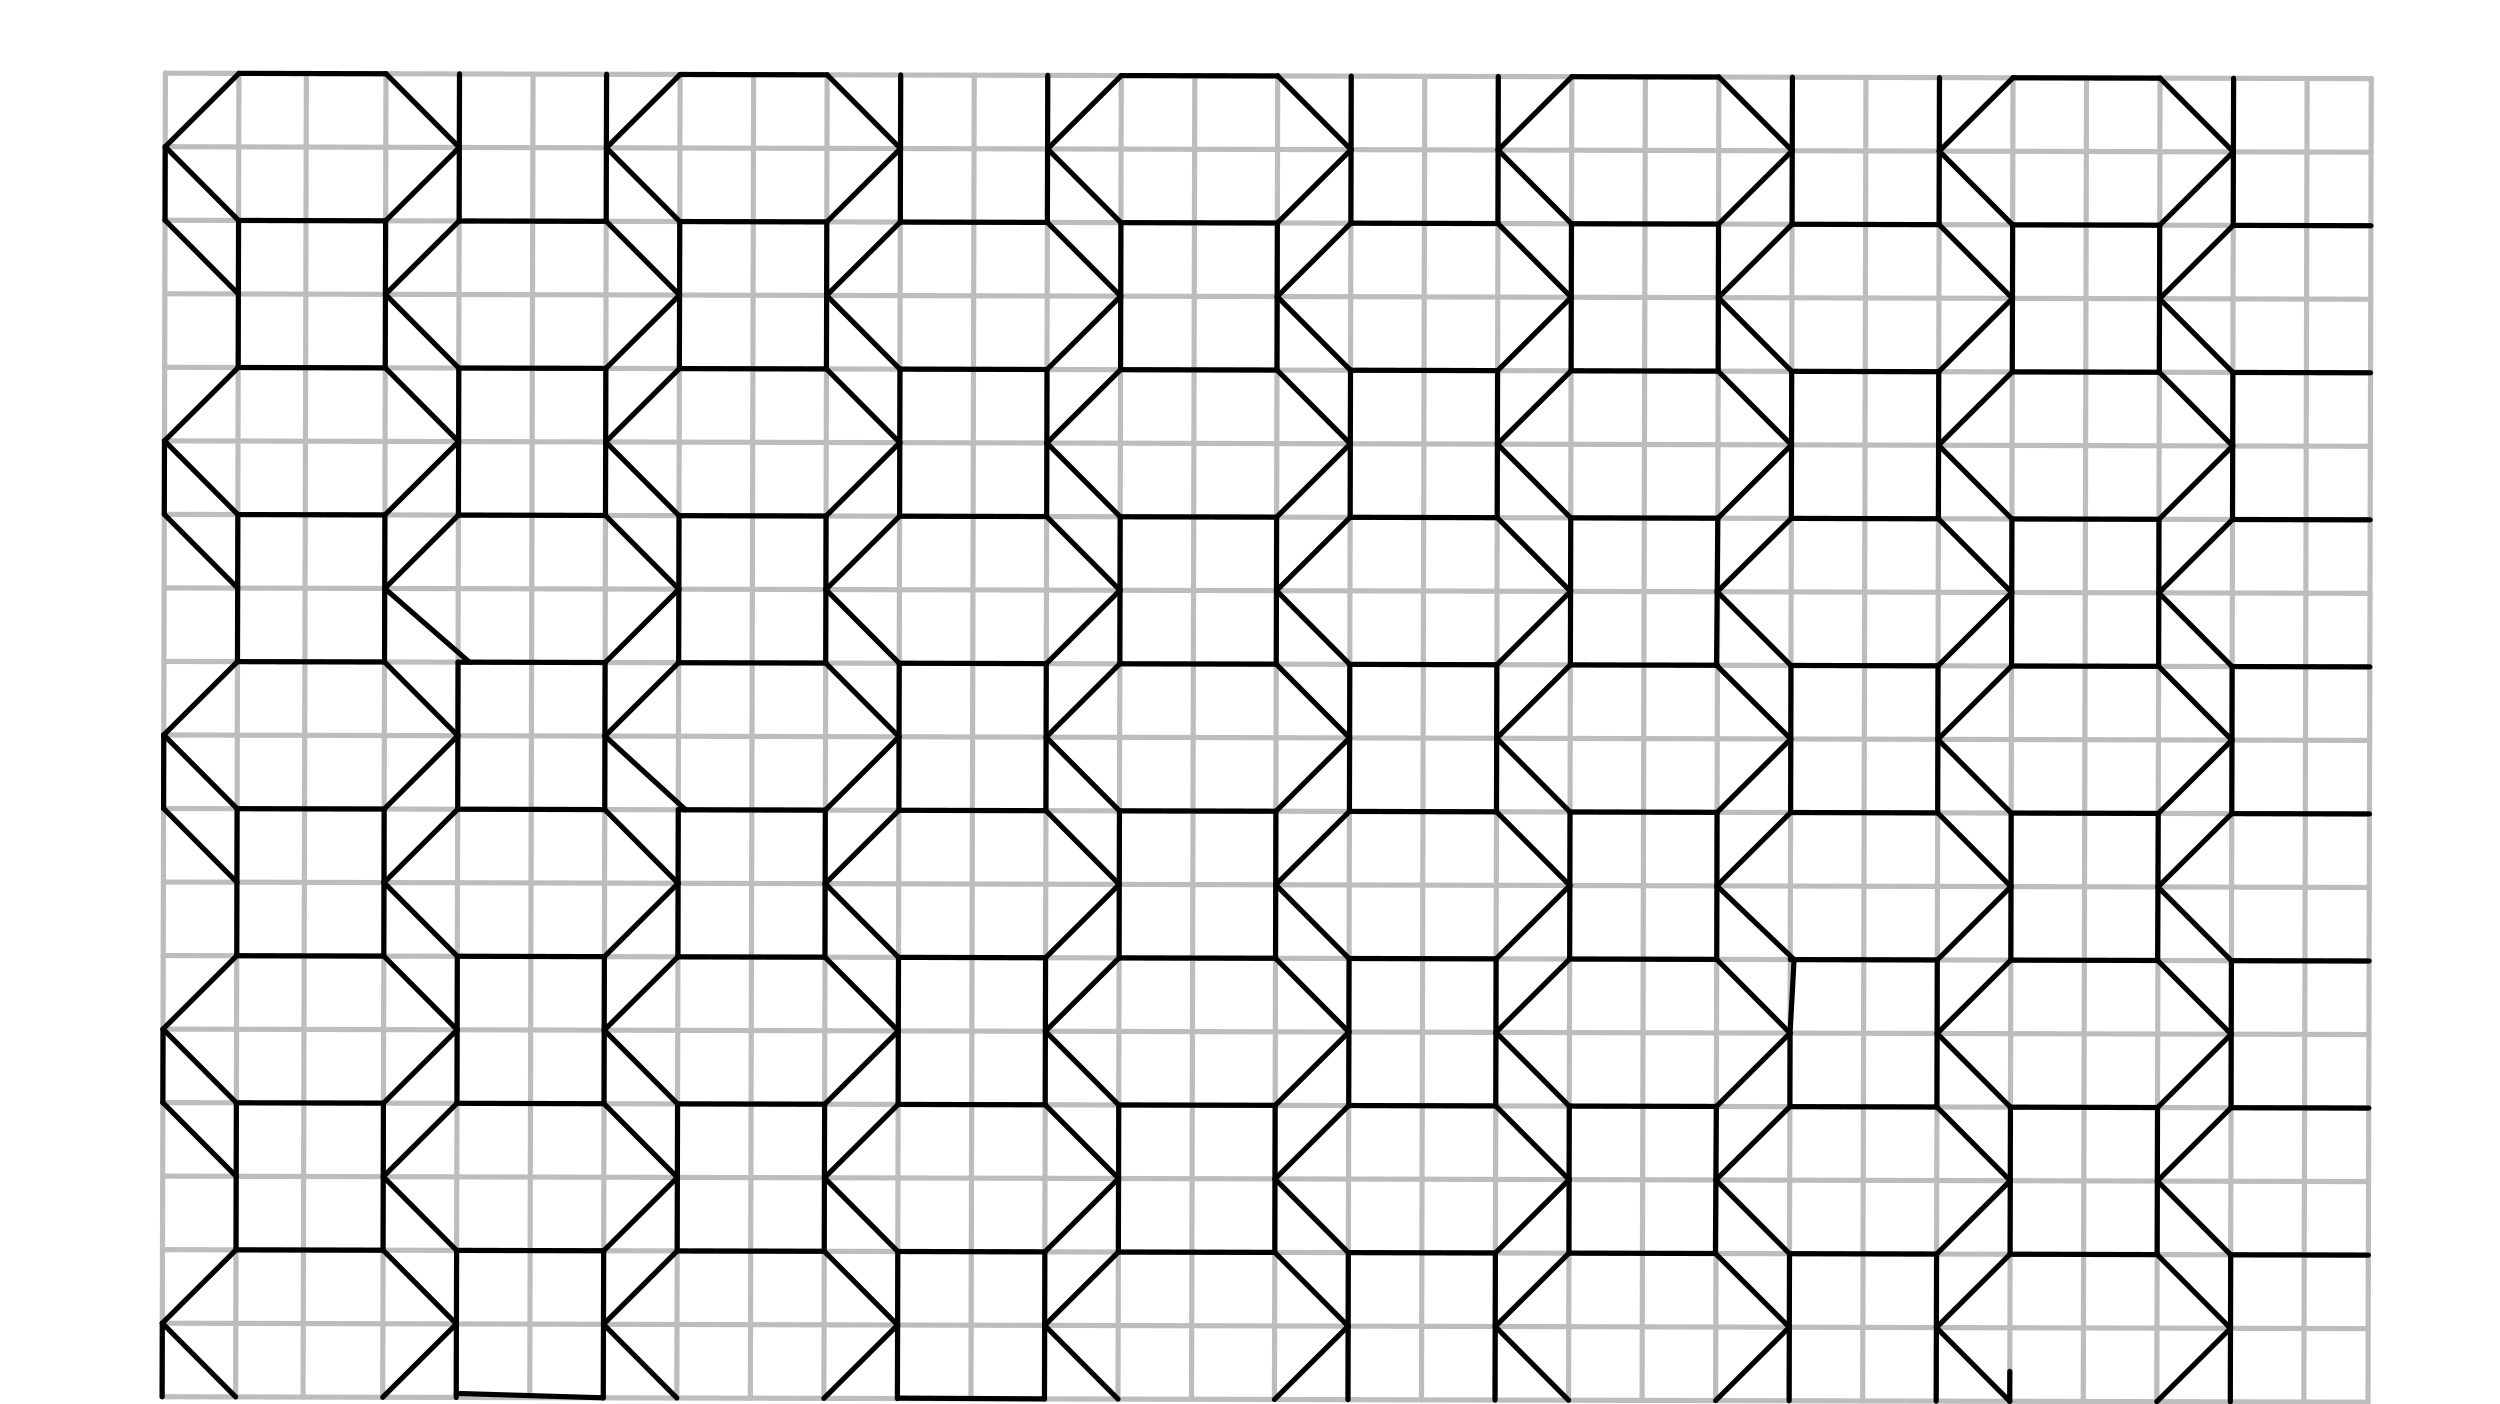 <svg xmlns="http://www.w3.org/2000/svg" class="svg--816" height="100%" preserveAspectRatio="xMidYMid meet" viewBox="0 0 963.78 541.417" width="100%"><defs><marker id="marker-arrow" markerHeight="16" markerUnits="userSpaceOnUse" markerWidth="24" orient="auto-start-reverse" refX="24" refY="4" viewBox="0 0 24 8"><path d="M 0 0 L 24 4 L 0 8 z" stroke="inherit"></path></marker></defs><g class="aux-layer--949"><g class="element--733"><line stroke="#BDBDBD" stroke-dasharray="none" stroke-linecap="round" stroke-width="2" x1="62.5" x2="912.891" y1="538.453" y2="540.558"></line></g><g class="element--733"><line stroke="#BDBDBD" stroke-dasharray="none" stroke-linecap="round" stroke-width="2" x1="62.5" x2="63.763" y1="538.453" y2="28.218"></line></g><g class="element--733"><line stroke="#BDBDBD" stroke-dasharray="none" stroke-linecap="round" stroke-width="2" x1="63.763" x2="914.154" y1="28.218" y2="30.323"></line></g><g class="element--733"><line stroke="#BDBDBD" stroke-dasharray="none" stroke-linecap="round" stroke-width="2" x1="914.154" x2="912.891" y1="30.323" y2="540.558"></line></g><g class="element--733"><path d="M -1979.58 -1694.393 A 2862.992 2862.992 0 0 1 2926.053 311.682" fill="none" stroke="#BDBDBD" stroke-dasharray="none" stroke-linecap="round" stroke-width="2"></path></g><g class="element--733"><path d="M 2543.734 1552.973 A 2862.992 2862.992 0 0 0 2983.448 28.359" fill="none" stroke="#BDBDBD" stroke-dasharray="none" stroke-linecap="round" stroke-width="2"></path></g><g class="element--733"><line stroke="#BDBDBD" stroke-dasharray="none" stroke-linecap="round" stroke-width="2" x1="92.109" x2="90.846" y1="28.289" y2="538.523"></line></g><g class="element--733"><line stroke="#BDBDBD" stroke-dasharray="none" stroke-linecap="round" stroke-width="2" x1="148.802" x2="147.539" y1="28.429" y2="538.664"></line></g><g class="element--733"><line stroke="#BDBDBD" stroke-dasharray="none" stroke-linecap="round" stroke-width="2" x1="177.148" x2="175.885" y1="28.499" y2="538.734"></line></g><g class="element--733"><line stroke="#BDBDBD" stroke-dasharray="none" stroke-linecap="round" stroke-width="2" x1="205.495" x2="204.232" y1="28.569" y2="538.804"></line></g><g class="element--733"><line stroke="#BDBDBD" stroke-dasharray="none" stroke-linecap="round" stroke-width="2" x1="233.841" x2="232.578" y1="28.639" y2="538.874"></line></g><g class="element--733"><line stroke="#BDBDBD" stroke-dasharray="none" stroke-linecap="round" stroke-width="2" x1="262.188" x2="260.925" y1="28.71" y2="538.944"></line></g><g class="element--733"><line stroke="#BDBDBD" stroke-dasharray="none" stroke-linecap="round" stroke-width="2" x1="290.534" x2="289.271" y1="28.78" y2="539.014"></line></g><g class="element--733"><line stroke="#BDBDBD" stroke-dasharray="none" stroke-linecap="round" stroke-width="2" x1="318.88" x2="317.617" y1="28.85" y2="539.085"></line></g><g class="element--733"><line stroke="#BDBDBD" stroke-dasharray="none" stroke-linecap="round" stroke-width="2" x1="347.227" x2="345.964" y1="28.92" y2="539.155"></line></g><g class="element--733"><line stroke="#BDBDBD" stroke-dasharray="none" stroke-linecap="round" stroke-width="2" x1="375.573" x2="374.31" y1="28.99" y2="539.225"></line></g><g class="element--733"><line stroke="#BDBDBD" stroke-dasharray="none" stroke-linecap="round" stroke-width="2" x1="403.919" x2="402.656" y1="29.06" y2="539.295"></line></g><g class="element--733"><line stroke="#BDBDBD" stroke-dasharray="none" stroke-linecap="round" stroke-width="2" x1="432.266" x2="431.003" y1="29.131" y2="539.365"></line></g><g class="element--733"><line stroke="#BDBDBD" stroke-dasharray="none" stroke-linecap="round" stroke-width="2" x1="460.612" x2="459.349" y1="29.201" y2="539.435"></line></g><g class="element--733"><line stroke="#BDBDBD" stroke-dasharray="none" stroke-linecap="round" stroke-width="2" x1="492.575" x2="491.312" y1="29.28" y2="539.515"></line></g><g class="element--733"><line stroke="#BDBDBD" stroke-dasharray="none" stroke-linecap="round" stroke-width="2" x1="520.922" x2="519.659" y1="29.35" y2="539.585"></line></g><g class="element--733"><line stroke="#BDBDBD" stroke-dasharray="none" stroke-linecap="round" stroke-width="2" x1="549.268" x2="548.005" y1="29.42" y2="539.655"></line></g><g class="element--733"><line stroke="#BDBDBD" stroke-dasharray="none" stroke-linecap="round" stroke-width="2" x1="577.614" x2="576.352" y1="29.49" y2="539.725"></line></g><g class="element--733"><line stroke="#BDBDBD" stroke-dasharray="none" stroke-linecap="round" stroke-width="2" x1="605.961" x2="604.698" y1="29.561" y2="539.795"></line></g><g class="element--733"><line stroke="#BDBDBD" stroke-dasharray="none" stroke-linecap="round" stroke-width="2" x1="634.307" x2="633.044" y1="29.631" y2="539.865"></line></g><g class="element--733"><line stroke="#BDBDBD" stroke-dasharray="none" stroke-linecap="round" stroke-width="2" x1="662.654" x2="661.391" y1="29.701" y2="539.936"></line></g><g class="element--733"><line stroke="#BDBDBD" stroke-dasharray="none" stroke-linecap="round" stroke-width="2" x1="691" x2="689.737" y1="29.771" y2="540.006"></line></g><g class="element--733"><line stroke="#BDBDBD" stroke-dasharray="none" stroke-linecap="round" stroke-width="2" x1="719.346" x2="718.083" y1="29.841" y2="540.076"></line></g><g class="element--733"><line stroke="#BDBDBD" stroke-dasharray="none" stroke-linecap="round" stroke-width="2" x1="747.693" x2="746.43" y1="29.911" y2="540.146"></line></g><g class="element--733"><line stroke="#BDBDBD" stroke-dasharray="none" stroke-linecap="round" stroke-width="2" x1="776.039" x2="774.776" y1="29.982" y2="540.216"></line></g><g class="element--733"><line stroke="#BDBDBD" stroke-dasharray="none" stroke-linecap="round" stroke-width="2" x1="804.385" x2="803.122" y1="30.052" y2="540.286"></line></g><g class="element--733"><line stroke="#BDBDBD" stroke-dasharray="none" stroke-linecap="round" stroke-width="2" x1="832.732" x2="831.469" y1="30.122" y2="540.357"></line></g><g class="element--733"><line stroke="#BDBDBD" stroke-dasharray="none" stroke-linecap="round" stroke-width="2" x1="861.078" x2="859.815" y1="30.192" y2="540.427"></line></g><g class="element--733"><line stroke="#BDBDBD" stroke-dasharray="none" stroke-linecap="round" stroke-width="2" x1="889.425" x2="888.162" y1="30.262" y2="540.497"></line></g><g class="element--733"><line stroke="#BDBDBD" stroke-dasharray="none" stroke-linecap="round" stroke-width="2" x1="63.693" x2="914.084" y1="56.565" y2="58.67"></line></g><g class="element--733"><line stroke="#BDBDBD" stroke-dasharray="none" stroke-linecap="round" stroke-width="2" x1="63.623" x2="914.014" y1="84.911" y2="87.016"></line></g><g class="element--733"><line stroke="#BDBDBD" stroke-dasharray="none" stroke-linecap="round" stroke-width="2" x1="63.552" x2="913.944" y1="113.258" y2="115.363"></line></g><g class="element--733"><line stroke="#BDBDBD" stroke-dasharray="none" stroke-linecap="round" stroke-width="2" x1="63.482" x2="913.873" y1="141.604" y2="143.709"></line></g><g class="element--733"><line stroke="#BDBDBD" stroke-dasharray="none" stroke-linecap="round" stroke-width="2" x1="63.412" x2="913.803" y1="169.95" y2="172.055"></line></g><g class="element--733"><line stroke="#BDBDBD" stroke-dasharray="none" stroke-linecap="round" stroke-width="2" x1="63.342" x2="913.733" y1="198.297" y2="200.402"></line></g><g class="element--733"><line stroke="#BDBDBD" stroke-dasharray="none" stroke-linecap="round" stroke-width="2" x1="63.272" x2="913.663" y1="226.643" y2="228.748"></line></g><g class="element--733"><line stroke="#BDBDBD" stroke-dasharray="none" stroke-linecap="round" stroke-width="2" x1="63.202" x2="913.593" y1="254.989" y2="257.094"></line></g><g class="element--733"><line stroke="#BDBDBD" stroke-dasharray="none" stroke-linecap="round" stroke-width="2" x1="63.131" x2="913.523" y1="283.336" y2="285.441"></line></g><g class="element--733"><line stroke="#BDBDBD" stroke-dasharray="none" stroke-linecap="round" stroke-width="2" x1="63.061" x2="913.452" y1="311.682" y2="313.787"></line></g><g class="element--733"><line stroke="#BDBDBD" stroke-dasharray="none" stroke-linecap="round" stroke-width="2" x1="62.991" x2="913.382" y1="340.029" y2="342.133"></line></g><g class="element--733"><line stroke="#BDBDBD" stroke-dasharray="none" stroke-linecap="round" stroke-width="2" x1="62.921" x2="913.312" y1="368.375" y2="370.48"></line></g><g class="element--733"><line stroke="#BDBDBD" stroke-dasharray="none" stroke-linecap="round" stroke-width="2" x1="62.851" x2="913.242" y1="396.721" y2="398.826"></line></g><g class="element--733"><line stroke="#BDBDBD" stroke-dasharray="none" stroke-linecap="round" stroke-width="2" x1="62.781" x2="913.172" y1="425.068" y2="427.173"></line></g><g class="element--733"><line stroke="#BDBDBD" stroke-dasharray="none" stroke-linecap="round" stroke-width="2" x1="62.71" x2="913.102" y1="453.414" y2="455.519"></line></g><g class="element--733"><line stroke="#BDBDBD" stroke-dasharray="none" stroke-linecap="round" stroke-width="2" x1="62.64" x2="913.031" y1="481.76" y2="483.865"></line></g><g class="element--733"><line stroke="#BDBDBD" stroke-dasharray="none" stroke-linecap="round" stroke-width="2" x1="62.57" x2="912.961" y1="510.107" y2="512.212"></line></g><g class="element--733"><line stroke="#BDBDBD" stroke-dasharray="none" stroke-linecap="round" stroke-width="1" x1="118.105" x2="116.842" y1="28.353" y2="538.588"></line></g><g class="element--733"><line stroke="#BDBDBD" stroke-dasharray="none" stroke-linecap="round" stroke-width="2" x1="118.105" x2="116.842" y1="28.353" y2="538.588"></line></g></g><g class="main-layer--75a"><g class="element--733"><line stroke="#000000" stroke-dasharray="none" stroke-linecap="round" stroke-width="2" x1="92.109" x2="63.693" y1="28.289" y2="56.565"></line></g><g class="element--733"><line stroke="#000000" stroke-dasharray="none" stroke-linecap="round" stroke-width="2" x1="63.693" x2="63.623" y1="56.565" y2="84.911"></line></g><g class="element--733"><line stroke="#000000" stroke-dasharray="none" stroke-linecap="round" stroke-width="2" x1="63.623" x2="91.899" y1="84.911" y2="113.328"></line></g><g class="element--733"><line stroke="#000000" stroke-dasharray="none" stroke-linecap="round" stroke-width="2" x1="92.109" x2="148.802" y1="28.289" y2="28.429"></line></g><g class="element--733"><line stroke="#000000" stroke-dasharray="none" stroke-linecap="round" stroke-width="2" x1="148.802" x2="177.078" y1="28.429" y2="56.845"></line></g><g class="element--733"><line stroke="#000000" stroke-dasharray="none" stroke-linecap="round" stroke-width="2" x1="177.078" x2="177.008" y1="56.845" y2="85.192"></line></g><g class="element--733"><line stroke="#000000" stroke-dasharray="none" stroke-linecap="round" stroke-width="2" x1="177.008" x2="148.592" y1="85.192" y2="113.468"></line></g><g class="element--733"><line stroke="#000000" stroke-dasharray="none" stroke-linecap="round" stroke-width="2" x1="148.592" x2="148.521" y1="113.468" y2="141.814"></line></g><g class="element--733"><line stroke="#000000" stroke-dasharray="none" stroke-linecap="round" stroke-width="2" x1="91.829" x2="148.521" y1="141.674" y2="141.814"></line></g><g class="element--733"><line stroke="#000000" stroke-dasharray="none" stroke-linecap="round" stroke-width="2" x1="91.829" x2="91.969" y1="141.674" y2="84.981"></line></g><g class="element--733"><line stroke="#000000" stroke-dasharray="none" stroke-linecap="round" stroke-width="2" x1="91.969" x2="148.662" y1="84.981" y2="85.122"></line></g><g class="element--733"><line stroke="#000000" stroke-dasharray="none" stroke-linecap="round" stroke-width="2" x1="148.662" x2="148.592" y1="85.122" y2="113.468"></line></g><g class="element--733"><line stroke="#000000" stroke-dasharray="none" stroke-linecap="round" stroke-width="2" x1="91.829" x2="63.412" y1="141.674" y2="169.95"></line></g><g class="element--733"><line stroke="#000000" stroke-dasharray="none" stroke-linecap="round" stroke-width="2" x1="148.521" x2="176.798" y1="141.814" y2="170.231"></line></g><g class="element--733"><line stroke="#000000" stroke-dasharray="none" stroke-linecap="round" stroke-width="2" x1="176.798" x2="176.727" y1="170.231" y2="198.577"></line></g><g class="element--733"><line stroke="#000000" stroke-dasharray="none" stroke-linecap="round" stroke-width="2" x1="176.727" x2="148.311" y1="198.577" y2="226.854"></line></g><g class="element--733"><line stroke="#000000" stroke-dasharray="none" stroke-linecap="round" stroke-width="2" x1="91.618" x2="63.342" y1="226.713" y2="198.297"></line></g><g class="element--733"><line stroke="#000000" stroke-dasharray="none" stroke-linecap="round" stroke-width="2" x1="63.342" x2="63.412" y1="198.297" y2="169.95"></line></g><g class="element--733"><line stroke="#000000" stroke-dasharray="none" stroke-linecap="round" stroke-width="2" x1="91.548" x2="91.688" y1="255.06" y2="198.367"></line></g><g class="element--733"><line stroke="#000000" stroke-dasharray="none" stroke-linecap="round" stroke-width="2" x1="91.688" x2="148.381" y1="198.367" y2="198.507"></line></g><g class="element--733"><line stroke="#000000" stroke-dasharray="none" stroke-linecap="round" stroke-width="2" x1="148.381" x2="148.241" y1="198.507" y2="255.2"></line></g><g class="element--733"><line stroke="#000000" stroke-dasharray="none" stroke-linecap="round" stroke-width="2" x1="148.241" x2="91.548" y1="255.2" y2="255.06"></line></g><g class="element--733"><line stroke="#000000" stroke-dasharray="none" stroke-linecap="round" stroke-width="2" x1="91.548" x2="63.131" y1="255.06" y2="283.336"></line></g><g class="element--733"><line stroke="#000000" stroke-dasharray="none" stroke-linecap="round" stroke-width="2" x1="148.241" x2="176.517" y1="255.2" y2="283.616"></line></g><g class="element--733"><line stroke="#000000" stroke-dasharray="none" stroke-linecap="round" stroke-width="2" x1="176.517" x2="176.447" y1="283.616" y2="311.963"></line></g><g class="element--733"><line stroke="#000000" stroke-dasharray="none" stroke-linecap="round" stroke-width="2" x1="176.447" x2="148.03" y1="311.963" y2="340.239"></line></g><g class="element--733"><line stroke="#000000" stroke-dasharray="none" stroke-linecap="round" stroke-width="2" x1="148.03" x2="147.96" y1="340.239" y2="368.585"></line></g><g class="element--733"><line stroke="#000000" stroke-dasharray="none" stroke-linecap="round" stroke-width="2" x1="147.96" x2="91.267" y1="368.585" y2="368.445"></line></g><g class="element--733"><line stroke="#000000" stroke-dasharray="none" stroke-linecap="round" stroke-width="2" x1="91.267" x2="91.338" y1="368.445" y2="340.099"></line></g><g class="element--733"><line stroke="#000000" stroke-dasharray="none" stroke-linecap="round" stroke-width="2" x1="91.338" x2="91.408" y1="340.099" y2="311.752"></line></g><g class="element--733"><line stroke="#000000" stroke-dasharray="none" stroke-linecap="round" stroke-width="2" x1="91.408" x2="148.1" y1="311.752" y2="311.893"></line></g><g class="element--733"><line stroke="#000000" stroke-dasharray="none" stroke-linecap="round" stroke-width="2" x1="148.1" x2="148.03" y1="311.893" y2="340.239"></line></g><g class="element--733"><line stroke="#000000" stroke-dasharray="none" stroke-linecap="round" stroke-width="2" x1="91.338" x2="63.061" y1="340.099" y2="311.682"></line></g><g class="element--733"><line stroke="#000000" stroke-dasharray="none" stroke-linecap="round" stroke-width="2" x1="63.061" x2="63.131" y1="311.682" y2="283.336"></line></g><g class="element--733"><line stroke="#000000" stroke-dasharray="none" stroke-linecap="round" stroke-width="2" x1="346.034" x2="345.964" y1="510.808" y2="539.155"></line></g><g class="element--733"><line stroke="#000000" stroke-dasharray="none" stroke-linecap="round" stroke-width="2" x1="91.267" x2="62.851" y1="368.445" y2="396.721"></line></g><g class="element--733"><line stroke="#000000" stroke-dasharray="none" stroke-linecap="round" stroke-width="2" x1="147.96" x2="176.236" y1="368.585" y2="397.002"></line></g><g class="element--733"><line stroke="#000000" stroke-dasharray="none" stroke-linecap="round" stroke-width="2" x1="176.236" x2="176.166" y1="397.002" y2="425.348"></line></g><g class="element--733"><line stroke="#000000" stroke-dasharray="none" stroke-linecap="round" stroke-width="2" x1="176.166" x2="147.75" y1="425.348" y2="453.625"></line></g><g class="element--733"><line stroke="#000000" stroke-dasharray="none" stroke-linecap="round" stroke-width="2" x1="91.057" x2="62.781" y1="453.484" y2="425.068"></line></g><g class="element--733"><line stroke="#000000" stroke-dasharray="none" stroke-linecap="round" stroke-width="2" x1="62.781" x2="62.851" y1="425.068" y2="396.721"></line></g><g class="element--733"><line stroke="#000000" stroke-dasharray="none" stroke-linecap="round" stroke-width="2" x1="91.127" x2="90.987" y1="425.138" y2="481.831"></line></g><g class="element--733"><line stroke="#000000" stroke-dasharray="none" stroke-linecap="round" stroke-width="2" x1="90.987" x2="147.679" y1="481.831" y2="481.971"></line></g><g class="element--733"><line stroke="#000000" stroke-dasharray="none" stroke-linecap="round" stroke-width="2" x1="90.987" x2="62.57" y1="481.831" y2="510.107"></line></g><g class="element--733"><line stroke="#000000" stroke-dasharray="none" stroke-linecap="round" stroke-width="2" x1="147.679" x2="175.956" y1="481.971" y2="510.387"></line></g><g class="element--733"><line stroke="#000000" stroke-dasharray="none" stroke-linecap="round" stroke-width="2" x1="62.57" x2="62.5" y1="510.107" y2="538.453"></line></g><g class="element--733"><line stroke="#000000" stroke-dasharray="none" stroke-linecap="round" stroke-width="2" x1="175.956" x2="175.885" y1="510.387" y2="538.734"></line></g><g class="element--733"><line stroke="#000000" stroke-dasharray="none" stroke-linecap="round" stroke-width="2" x1="177.008" x2="233.701" y1="85.192" y2="85.332"></line></g><g class="element--733"><line stroke="#000000" stroke-dasharray="none" stroke-linecap="round" stroke-width="2" x1="233.701" x2="233.771" y1="85.332" y2="56.986"></line></g><g class="element--733"><line stroke="#000000" stroke-dasharray="none" stroke-linecap="round" stroke-width="2" x1="233.771" x2="262.188" y1="56.986" y2="28.71"></line></g><g class="element--733"><line stroke="#000000" stroke-dasharray="none" stroke-linecap="round" stroke-width="2" x1="233.701" x2="261.977" y1="85.332" y2="113.749"></line></g><g class="element--733"><line stroke="#000000" stroke-dasharray="none" stroke-linecap="round" stroke-width="2" x1="261.977" x2="261.907" y1="113.749" y2="142.095"></line></g><g class="element--733"><line stroke="#000000" stroke-dasharray="none" stroke-linecap="round" stroke-width="2" x1="261.907" x2="233.49" y1="142.095" y2="170.371"></line></g><g class="element--733"><line stroke="#000000" stroke-dasharray="none" stroke-linecap="round" stroke-width="2" x1="233.49" x2="233.42" y1="170.371" y2="198.718"></line></g><g class="element--733"><line stroke="#000000" stroke-dasharray="none" stroke-linecap="round" stroke-width="2" x1="233.42" x2="176.727" y1="198.718" y2="198.577"></line></g><g class="element--733"><line stroke="#000000" stroke-dasharray="none" stroke-linecap="round" stroke-width="2" x1="176.798" x2="176.868" y1="170.231" y2="141.885"></line></g><g class="element--733"><line stroke="#000000" stroke-dasharray="none" stroke-linecap="round" stroke-width="2" x1="176.868" x2="233.561" y1="141.885" y2="142.025"></line></g><g class="element--733"><line stroke="#000000" stroke-dasharray="none" stroke-linecap="round" stroke-width="2" x1="233.561" x2="233.49" y1="142.025" y2="170.371"></line></g><g class="element--733"><line stroke="#000000" stroke-dasharray="none" stroke-linecap="round" stroke-width="2" x1="176.447" x2="233.14" y1="311.963" y2="312.103"></line></g><g class="element--733"><line stroke="#000000" stroke-dasharray="none" stroke-linecap="round" stroke-width="2" x1="176.166" x2="232.859" y1="425.348" y2="425.489"></line></g><g class="element--733"><line stroke="#000000" stroke-dasharray="none" stroke-linecap="round" stroke-width="2" x1="233.14" x2="261.416" y1="312.103" y2="340.52"></line></g><g class="element--733"><line stroke="#000000" stroke-dasharray="none" stroke-linecap="round" stroke-width="2" x1="233.42" x2="261.696" y1="198.718" y2="227.134"></line></g><g class="element--733"><line stroke="#000000" stroke-dasharray="none" stroke-linecap="round" stroke-width="2" x1="261.696" x2="261.626" y1="227.134" y2="255.481"></line></g><g class="element--733"><line stroke="#000000" stroke-dasharray="none" stroke-linecap="round" stroke-width="2" x1="261.626" x2="233.21" y1="255.481" y2="283.757"></line></g><g class="element--733"><line stroke="#000000" stroke-dasharray="none" stroke-linecap="round" stroke-width="2" x1="233.21" x2="233.14" y1="283.757" y2="312.103"></line></g><g class="element--733"><line stroke="#000000" stroke-dasharray="none" stroke-linecap="round" stroke-width="2" x1="261.416" x2="261.346" y1="340.52" y2="368.866"></line></g><g class="element--733"><line stroke="#000000" stroke-dasharray="none" stroke-linecap="round" stroke-width="2" x1="261.346" x2="232.929" y1="368.866" y2="397.142"></line></g><g class="element--733"><line stroke="#000000" stroke-dasharray="none" stroke-linecap="round" stroke-width="2" x1="232.859" x2="232.929" y1="425.489" y2="397.142"></line></g><g class="element--733"><line stroke="#000000" stroke-dasharray="none" stroke-linecap="round" stroke-width="2" x1="175.889" x2="232.578" y1="537.18" y2="538.874"></line></g><g class="element--733"><line stroke="#000000" stroke-dasharray="none" stroke-linecap="round" stroke-width="2" x1="232.578" x2="232.719" y1="538.874" y2="482.181"></line></g><g class="element--733"><line stroke="#000000" stroke-dasharray="none" stroke-linecap="round" stroke-width="2" x1="232.648" x2="261.065" y1="510.528" y2="482.252"></line></g><g class="element--733"><line stroke="#000000" stroke-dasharray="none" stroke-linecap="round" stroke-width="2" x1="261.065" x2="261.135" y1="482.252" y2="453.905"></line></g><g class="element--733"><line stroke="#000000" stroke-dasharray="none" stroke-linecap="round" stroke-width="2" x1="261.135" x2="232.859" y1="453.905" y2="425.489"></line></g><g class="element--733"><line stroke="#000000" stroke-dasharray="none" stroke-linecap="round" stroke-width="2" x1="232.719" x2="176.026" y1="482.181" y2="482.041"></line></g><g class="element--733"><line stroke="#000000" stroke-dasharray="none" stroke-linecap="round" stroke-width="2" x1="176.026" x2="175.956" y1="482.041" y2="510.387"></line></g><g class="element--733"><line stroke="#000000" stroke-dasharray="none" stroke-linecap="round" stroke-width="2" x1="176.306" x2="176.236" y1="368.656" y2="397.002"></line></g><g class="element--733"><line stroke="#000000" stroke-dasharray="none" stroke-linecap="round" stroke-width="2" x1="232.929" x2="232.999" y1="397.142" y2="368.796"></line></g><g class="element--733"><line stroke="#000000" stroke-dasharray="none" stroke-linecap="round" stroke-width="2" x1="232.999" x2="176.306" y1="368.796" y2="368.656"></line></g><g class="element--733"><line stroke="#000000" stroke-dasharray="none" stroke-linecap="round" stroke-width="2" x1="176.517" x2="176.587" y1="283.616" y2="255.27"></line></g><g class="element--733"><line stroke="#000000" stroke-dasharray="none" stroke-linecap="round" stroke-width="2" x1="176.587" x2="233.28" y1="255.27" y2="255.41"></line></g><g class="element--733"><line stroke="#000000" stroke-dasharray="none" stroke-linecap="round" stroke-width="2" x1="233.28" x2="233.21" y1="255.41" y2="283.757"></line></g><g class="element--733"><line stroke="#000000" stroke-dasharray="none" stroke-linecap="round" stroke-width="2" x1="261.907" x2="318.6" y1="142.095" y2="142.235"></line></g><g class="element--733"><line stroke="#000000" stroke-dasharray="none" stroke-linecap="round" stroke-width="2" x1="318.6" x2="318.67" y1="142.235" y2="113.889"></line></g><g class="element--733"><line stroke="#000000" stroke-dasharray="none" stroke-linecap="round" stroke-width="2" x1="318.67" x2="347.086" y1="113.889" y2="85.613"></line></g><g class="element--733"><line stroke="#000000" stroke-dasharray="none" stroke-linecap="round" stroke-width="2" x1="347.086" x2="347.156" y1="85.613" y2="57.266"></line></g><g class="element--733"><line stroke="#000000" stroke-dasharray="none" stroke-linecap="round" stroke-width="2" x1="347.156" x2="318.88" y1="57.266" y2="28.85"></line></g><g class="element--733"><line stroke="#000000" stroke-dasharray="none" stroke-linecap="round" stroke-width="2" x1="318.88" x2="262.188" y1="28.85" y2="28.71"></line></g><g class="element--733"><line stroke="#000000" stroke-dasharray="none" stroke-linecap="round" stroke-width="2" x1="347.086" x2="403.779" y1="85.613" y2="85.753"></line></g><g class="element--733"><line stroke="#000000" stroke-dasharray="none" stroke-linecap="round" stroke-width="2" x1="403.779" x2="403.849" y1="85.753" y2="57.407"></line></g><g class="element--733"><line stroke="#000000" stroke-dasharray="none" stroke-linecap="round" stroke-width="2" x1="403.849" x2="432.266" y1="57.407" y2="29.131"></line></g><g class="element--733"><line stroke="#000000" stroke-dasharray="none" stroke-linecap="round" stroke-width="2" x1="318.6" x2="346.876" y1="142.235" y2="170.652"></line></g><g class="element--733"><line stroke="#000000" stroke-dasharray="none" stroke-linecap="round" stroke-width="2" x1="261.626" x2="318.319" y1="255.481" y2="255.621"></line></g><g class="element--733"><line stroke="#000000" stroke-dasharray="none" stroke-linecap="round" stroke-width="2" x1="261.346" x2="318.038" y1="368.866" y2="369.006"></line></g><g class="element--733"><line stroke="#000000" stroke-dasharray="none" stroke-linecap="round" stroke-width="2" x1="261.065" x2="317.758" y1="482.252" y2="482.392"></line></g><g class="element--733"><line stroke="#000000" stroke-dasharray="none" stroke-linecap="round" stroke-width="2" x1="317.758" x2="346.034" y1="482.392" y2="510.808"></line></g><g class="element--733"><line stroke="#000000" stroke-dasharray="none" stroke-linecap="round" stroke-width="2" x1="317.758" x2="317.828" y1="482.392" y2="454.045"></line></g><g class="element--733"><line stroke="#000000" stroke-dasharray="none" stroke-linecap="round" stroke-width="2" x1="519.729" x2="519.659" y1="511.238" y2="539.585"></line></g><g class="element--733"><line stroke="#000000" stroke-dasharray="none" stroke-linecap="round" stroke-width="2" x1="317.828" x2="346.244" y1="454.045" y2="425.769"></line></g><g class="element--733"><line stroke="#000000" stroke-dasharray="none" stroke-linecap="round" stroke-width="2" x1="346.244" x2="346.315" y1="425.769" y2="397.423"></line></g><g class="element--733"><line stroke="#000000" stroke-dasharray="none" stroke-linecap="round" stroke-width="2" x1="346.315" x2="318.038" y1="397.423" y2="369.006"></line></g><g class="element--733"><line stroke="#000000" stroke-dasharray="none" stroke-linecap="round" stroke-width="2" x1="318.038" x2="318.108" y1="369.006" y2="340.66"></line></g><g class="element--733"><line stroke="#000000" stroke-dasharray="none" stroke-linecap="round" stroke-width="2" x1="318.108" x2="346.525" y1="340.66" y2="312.384"></line></g><g class="element--733"><line stroke="#000000" stroke-dasharray="none" stroke-linecap="round" stroke-width="2" x1="346.525" x2="346.595" y1="312.384" y2="284.037"></line></g><g class="element--733"><line stroke="#000000" stroke-dasharray="none" stroke-linecap="round" stroke-width="2" x1="346.595" x2="318.319" y1="284.037" y2="255.621"></line></g><g class="element--733"><line stroke="#000000" stroke-dasharray="none" stroke-linecap="round" stroke-width="2" x1="318.319" x2="318.389" y1="255.621" y2="227.275"></line></g><g class="element--733"><line stroke="#000000" stroke-dasharray="none" stroke-linecap="round" stroke-width="2" x1="318.389" x2="346.806" y1="227.275" y2="198.998"></line></g><g class="element--733"><line stroke="#000000" stroke-dasharray="none" stroke-linecap="round" stroke-width="2" x1="232.648" x2="260.925" y1="510.528" y2="538.944"></line></g><g class="element--733"><line stroke="#000000" stroke-dasharray="none" stroke-linecap="round" stroke-width="2" x1="346.806" x2="346.876" y1="198.998" y2="170.652"></line></g><g class="element--733"><line stroke="#000000" stroke-dasharray="none" stroke-linecap="round" stroke-width="2" x1="261.135" x2="261.205" y1="453.905" y2="425.559"></line></g><g class="element--733"><line stroke="#000000" stroke-dasharray="none" stroke-linecap="round" stroke-width="2" x1="261.205" x2="317.898" y1="425.559" y2="425.699"></line></g><g class="element--733"><line stroke="#000000" stroke-dasharray="none" stroke-linecap="round" stroke-width="2" x1="317.898" x2="317.828" y1="425.699" y2="454.045"></line></g><g class="element--733"><line stroke="#000000" stroke-dasharray="none" stroke-linecap="round" stroke-width="2" x1="261.416" x2="261.486" y1="340.52" y2="312.173"></line></g><g class="element--733"><line stroke="#000000" stroke-dasharray="none" stroke-linecap="round" stroke-width="2" x1="261.486" x2="318.179" y1="312.173" y2="312.314"></line></g><g class="element--733"><line stroke="#000000" stroke-dasharray="none" stroke-linecap="round" stroke-width="2" x1="318.179" x2="318.108" y1="312.314" y2="340.66"></line></g><g class="element--733"><line stroke="#000000" stroke-dasharray="none" stroke-linecap="round" stroke-width="2" x1="261.696" x2="261.767" y1="227.134" y2="198.788"></line></g><g class="element--733"><line stroke="#000000" stroke-dasharray="none" stroke-linecap="round" stroke-width="2" x1="261.767" x2="318.459" y1="198.788" y2="198.928"></line></g><g class="element--733"><line stroke="#000000" stroke-dasharray="none" stroke-linecap="round" stroke-width="2" x1="318.459" x2="318.389" y1="198.928" y2="227.275"></line></g><g class="element--733"><line stroke="#000000" stroke-dasharray="none" stroke-linecap="round" stroke-width="2" x1="261.977" x2="262.047" y1="113.749" y2="85.402"></line></g><g class="element--733"><line stroke="#000000" stroke-dasharray="none" stroke-linecap="round" stroke-width="2" x1="262.047" x2="318.74" y1="85.402" y2="85.543"></line></g><g class="element--733"><line stroke="#000000" stroke-dasharray="none" stroke-linecap="round" stroke-width="2" x1="318.74" x2="318.67" y1="85.543" y2="113.889"></line></g><g class="element--733"><line stroke="#000000" stroke-dasharray="none" stroke-linecap="round" stroke-width="2" x1="403.779" x2="432.055" y1="85.753" y2="114.17"></line></g><g class="element--733"><line stroke="#000000" stroke-dasharray="none" stroke-linecap="round" stroke-width="2" x1="432.055" x2="431.985" y1="114.17" y2="142.516"></line></g><g class="element--733"><line stroke="#000000" stroke-dasharray="none" stroke-linecap="round" stroke-width="2" x1="431.985" x2="403.569" y1="142.516" y2="170.792"></line></g><g class="element--733"><line stroke="#000000" stroke-dasharray="none" stroke-linecap="round" stroke-width="2" x1="346.806" x2="403.498" y1="198.998" y2="199.139"></line></g><g class="element--733"><line stroke="#000000" stroke-dasharray="none" stroke-linecap="round" stroke-width="2" x1="403.498" x2="403.639" y1="199.139" y2="142.446"></line></g><g class="element--733"><line stroke="#000000" stroke-dasharray="none" stroke-linecap="round" stroke-width="2" x1="403.639" x2="346.946" y1="142.446" y2="142.306"></line></g><g class="element--733"><line stroke="#000000" stroke-dasharray="none" stroke-linecap="round" stroke-width="2" x1="346.946" x2="346.876" y1="142.306" y2="170.652"></line></g><g class="element--733"><line stroke="#000000" stroke-dasharray="none" stroke-linecap="round" stroke-width="2" x1="346.525" x2="403.218" y1="312.384" y2="312.524"></line></g><g class="element--733"><line stroke="#000000" stroke-dasharray="none" stroke-linecap="round" stroke-width="2" x1="403.218" x2="403.358" y1="312.524" y2="255.831"></line></g><g class="element--733"><line stroke="#000000" stroke-dasharray="none" stroke-linecap="round" stroke-width="2" x1="403.358" x2="346.665" y1="255.831" y2="255.691"></line></g><g class="element--733"><line stroke="#000000" stroke-dasharray="none" stroke-linecap="round" stroke-width="2" x1="346.665" x2="346.595" y1="255.691" y2="284.037"></line></g><g class="element--733"><line stroke="#000000" stroke-dasharray="none" stroke-linecap="round" stroke-width="2" x1="403.288" x2="431.704" y1="284.178" y2="255.902"></line></g><g class="element--733"><line stroke="#000000" stroke-dasharray="none" stroke-linecap="round" stroke-width="2" x1="431.704" x2="431.775" y1="255.902" y2="227.555"></line></g><g class="element--733"><line stroke="#000000" stroke-dasharray="none" stroke-linecap="round" stroke-width="2" x1="431.775" x2="403.498" y1="227.555" y2="199.139"></line></g><g class="element--733"><line stroke="#000000" stroke-dasharray="none" stroke-linecap="round" stroke-width="2" x1="403.218" x2="431.494" y1="312.524" y2="340.941"></line></g><g class="element--733"><line stroke="#000000" stroke-dasharray="none" stroke-linecap="round" stroke-width="2" x1="431.494" x2="431.424" y1="340.941" y2="369.287"></line></g><g class="element--733"><line stroke="#000000" stroke-dasharray="none" stroke-linecap="round" stroke-width="2" x1="431.424" x2="403.007" y1="369.287" y2="397.563"></line></g><g class="element--733"><line stroke="#000000" stroke-dasharray="none" stroke-linecap="round" stroke-width="2" x1="403.007" x2="402.937" y1="397.563" y2="425.91"></line></g><g class="element--733"><line stroke="#000000" stroke-dasharray="none" stroke-linecap="round" stroke-width="2" x1="402.937" x2="346.244" y1="425.91" y2="425.769"></line></g><g class="element--733"><line stroke="#000000" stroke-dasharray="none" stroke-linecap="round" stroke-width="2" x1="346.315" x2="346.385" y1="397.423" y2="369.077"></line></g><g class="element--733"><line stroke="#000000" stroke-dasharray="none" stroke-linecap="round" stroke-width="2" x1="346.385" x2="403.077" y1="369.077" y2="369.217"></line></g><g class="element--733"><line stroke="#000000" stroke-dasharray="none" stroke-linecap="round" stroke-width="2" x1="403.077" x2="403.007" y1="369.217" y2="397.563"></line></g><g class="element--733"><line stroke="#000000" stroke-dasharray="none" stroke-linecap="round" stroke-width="2" x1="402.937" x2="431.213" y1="425.91" y2="454.326"></line></g><g class="element--733"><line stroke="#000000" stroke-dasharray="none" stroke-linecap="round" stroke-width="2" x1="431.213" x2="431.143" y1="454.326" y2="482.673"></line></g><g class="element--733"><line stroke="#000000" stroke-dasharray="none" stroke-linecap="round" stroke-width="2" x1="431.143" x2="402.727" y1="482.673" y2="510.949"></line></g><g class="element--733"><line stroke="#000000" stroke-dasharray="none" stroke-linecap="round" stroke-width="2" x1="402.727" x2="402.656" y1="510.949" y2="539.295"></line></g><g class="element--733"><line stroke="#000000" stroke-dasharray="none" stroke-linecap="round" stroke-width="2" x1="402.656" x2="345.964" y1="539.295" y2="538.987"></line></g><g class="element--733"><line stroke="#000000" stroke-dasharray="none" stroke-linecap="round" stroke-width="2" x1="346.034" x2="346.104" y1="510.808" y2="482.462"></line></g><g class="element--733"><line stroke="#000000" stroke-dasharray="none" stroke-linecap="round" stroke-width="2" x1="346.104" x2="402.797" y1="482.462" y2="482.602"></line></g><g class="element--733"><line stroke="#000000" stroke-dasharray="none" stroke-linecap="round" stroke-width="2" x1="402.797" x2="402.727" y1="482.602" y2="510.949"></line></g><g class="element--733"><line stroke="#000000" stroke-dasharray="none" stroke-linecap="round" stroke-width="2" x1="431.143" x2="491.453" y1="482.673" y2="482.822"></line></g><g class="element--733"><line stroke="#000000" stroke-dasharray="none" stroke-linecap="round" stroke-width="2" x1="431.424" x2="491.733" y1="369.287" y2="369.436"></line></g><g class="element--733"><line stroke="#000000" stroke-dasharray="none" stroke-linecap="round" stroke-width="2" x1="431.704" x2="492.014" y1="255.902" y2="256.051"></line></g><g class="element--733"><line stroke="#000000" stroke-dasharray="none" stroke-linecap="round" stroke-width="2" x1="431.985" x2="492.295" y1="142.516" y2="142.665"></line></g><g class="element--733"><line stroke="#000000" stroke-dasharray="none" stroke-linecap="round" stroke-width="2" x1="492.014" x2="492.154" y1="256.051" y2="199.358"></line></g><g class="element--733"><line stroke="#000000" stroke-dasharray="none" stroke-linecap="round" stroke-width="2" x1="492.154" x2="431.845" y1="199.358" y2="199.209"></line></g><g class="element--733"><line stroke="#000000" stroke-dasharray="none" stroke-linecap="round" stroke-width="2" x1="431.845" x2="431.775" y1="199.209" y2="227.555"></line></g><g class="element--733"><line stroke="#000000" stroke-dasharray="none" stroke-linecap="round" stroke-width="2" x1="432.055" x2="432.125" y1="114.17" y2="85.823"></line></g><g class="element--733"><line stroke="#000000" stroke-dasharray="none" stroke-linecap="round" stroke-width="2" x1="432.125" x2="492.435" y1="85.823" y2="85.973"></line></g><g class="element--733"><line stroke="#000000" stroke-dasharray="none" stroke-linecap="round" stroke-width="2" x1="492.435" x2="492.295" y1="85.973" y2="142.665"></line></g><g class="element--733"><line stroke="#000000" stroke-dasharray="none" stroke-linecap="round" stroke-width="2" x1="492.365" x2="520.781" y1="114.319" y2="86.043"></line></g><g class="element--733"><line stroke="#000000" stroke-dasharray="none" stroke-linecap="round" stroke-width="2" x1="520.781" x2="520.852" y1="86.043" y2="57.696"></line></g><g class="element--733"><line stroke="#000000" stroke-dasharray="none" stroke-linecap="round" stroke-width="2" x1="520.852" x2="492.575" y1="57.696" y2="29.28"></line></g><g class="element--733"><line stroke="#000000" stroke-dasharray="none" stroke-linecap="round" stroke-width="2" x1="492.575" x2="432.266" y1="29.28" y2="29.131"></line></g><g class="element--733"><line stroke="#000000" stroke-dasharray="none" stroke-linecap="round" stroke-width="2" x1="492.084" x2="520.501" y1="227.704" y2="199.428"></line></g><g class="element--733"><line stroke="#000000" stroke-dasharray="none" stroke-linecap="round" stroke-width="2" x1="520.501" x2="520.571" y1="199.428" y2="171.082"></line></g><g class="element--733"><line stroke="#000000" stroke-dasharray="none" stroke-linecap="round" stroke-width="2" x1="520.571" x2="492.295" y1="171.082" y2="142.665"></line></g><g class="element--733"><line stroke="#000000" stroke-dasharray="none" stroke-linecap="round" stroke-width="2" x1="491.733" x2="491.874" y1="369.436" y2="312.744"></line></g><g class="element--733"><line stroke="#000000" stroke-dasharray="none" stroke-linecap="round" stroke-width="2" x1="491.874" x2="431.564" y1="312.744" y2="312.594"></line></g><g class="element--733"><line stroke="#000000" stroke-dasharray="none" stroke-linecap="round" stroke-width="2" x1="431.564" x2="431.494" y1="312.594" y2="340.941"></line></g><g class="element--733"><line stroke="#000000" stroke-dasharray="none" stroke-linecap="round" stroke-width="2" x1="491.804" x2="520.22" y1="341.09" y2="312.814"></line></g><g class="element--733"><line stroke="#000000" stroke-dasharray="none" stroke-linecap="round" stroke-width="2" x1="520.22" x2="520.29" y1="312.814" y2="284.467"></line></g><g class="element--733"><line stroke="#000000" stroke-dasharray="none" stroke-linecap="round" stroke-width="2" x1="520.29" x2="492.014" y1="284.467" y2="256.051"></line></g><g class="element--733"><line stroke="#000000" stroke-dasharray="none" stroke-linecap="round" stroke-width="2" x1="491.453" x2="491.593" y1="482.822" y2="426.129"></line></g><g class="element--733"><line stroke="#000000" stroke-dasharray="none" stroke-linecap="round" stroke-width="2" x1="431.283" x2="491.593" y1="425.98" y2="426.129"></line></g><g class="element--733"><line stroke="#000000" stroke-dasharray="none" stroke-linecap="round" stroke-width="2" x1="431.283" x2="431.213" y1="425.98" y2="454.326"></line></g><g class="element--733"><line stroke="#000000" stroke-dasharray="none" stroke-linecap="round" stroke-width="2" x1="491.523" x2="519.939" y1="454.475" y2="426.199"></line></g><g class="element--733"><line stroke="#000000" stroke-dasharray="none" stroke-linecap="round" stroke-width="2" x1="519.939" x2="520.01" y1="426.199" y2="397.853"></line></g><g class="element--733"><line stroke="#000000" stroke-dasharray="none" stroke-linecap="round" stroke-width="2" x1="520.01" x2="491.733" y1="397.853" y2="369.436"></line></g><g class="element--733"><line stroke="#000000" stroke-dasharray="none" stroke-linecap="round" stroke-width="2" x1="491.453" x2="519.729" y1="482.822" y2="511.238"></line></g><g class="element--733"><line stroke="#000000" stroke-dasharray="none" stroke-linecap="round" stroke-width="2" x1="519.939" x2="576.632" y1="426.199" y2="426.34"></line></g><g class="element--733"><line stroke="#000000" stroke-dasharray="none" stroke-linecap="round" stroke-width="2" x1="520.22" x2="576.913" y1="312.814" y2="312.954"></line></g><g class="element--733"><line stroke="#000000" stroke-dasharray="none" stroke-linecap="round" stroke-width="2" x1="520.501" x2="577.194" y1="199.428" y2="199.569"></line></g><g class="element--733"><line stroke="#000000" stroke-dasharray="none" stroke-linecap="round" stroke-width="2" x1="520.781" x2="577.474" y1="86.043" y2="86.183"></line></g><g class="element--733"><line stroke="#000000" stroke-dasharray="none" stroke-linecap="round" stroke-width="2" x1="577.474" x2="577.544" y1="86.183" y2="57.837"></line></g><g class="element--733"><line stroke="#000000" stroke-dasharray="none" stroke-linecap="round" stroke-width="2" x1="577.544" x2="605.961" y1="57.837" y2="29.561"></line></g><g class="element--733"><line stroke="#000000" stroke-dasharray="none" stroke-linecap="round" stroke-width="2" x1="605.961" x2="662.654" y1="29.561" y2="29.701"></line></g><g class="element--733"><line stroke="#000000" stroke-dasharray="none" stroke-linecap="round" stroke-width="2" x1="662.654" x2="690.93" y1="29.701" y2="58.117"></line></g><g class="element--733"><line stroke="#000000" stroke-dasharray="none" stroke-linecap="round" stroke-width="2" x1="690.93" x2="690.86" y1="58.117" y2="86.464"></line></g><g class="element--733"><line stroke="#000000" stroke-dasharray="none" stroke-linecap="round" stroke-width="2" x1="690.86" x2="662.443" y1="86.464" y2="114.74"></line></g><g class="element--733"><line stroke="#000000" stroke-dasharray="none" stroke-linecap="round" stroke-width="2" x1="577.474" x2="605.75" y1="86.183" y2="114.6"></line></g><g class="element--733"><line stroke="#000000" stroke-dasharray="none" stroke-linecap="round" stroke-width="2" x1="605.75" x2="605.68" y1="114.6" y2="142.946"></line></g><g class="element--733"><line stroke="#000000" stroke-dasharray="none" stroke-linecap="round" stroke-width="2" x1="605.75" x2="605.821" y1="114.6" y2="86.253"></line></g><g class="element--733"><line stroke="#000000" stroke-dasharray="none" stroke-linecap="round" stroke-width="2" x1="605.821" x2="662.513" y1="86.253" y2="86.394"></line></g><g class="element--733"><line stroke="#000000" stroke-dasharray="none" stroke-linecap="round" stroke-width="2" x1="662.513" x2="662.373" y1="86.394" y2="143.086"></line></g><g class="element--733"><line stroke="#000000" stroke-dasharray="none" stroke-linecap="round" stroke-width="2" x1="662.373" x2="605.68" y1="143.086" y2="142.946"></line></g><g class="element--733"><line stroke="#000000" stroke-dasharray="none" stroke-linecap="round" stroke-width="2" x1="605.68" x2="577.264" y1="142.946" y2="171.222"></line></g><g class="element--733"><line stroke="#000000" stroke-dasharray="none" stroke-linecap="round" stroke-width="2" x1="577.264" x2="577.194" y1="171.222" y2="199.569"></line></g><g class="element--733"><line stroke="#000000" stroke-dasharray="none" stroke-linecap="round" stroke-width="2" x1="520.571" x2="520.641" y1="171.082" y2="142.736"></line></g><g class="element--733"><line stroke="#000000" stroke-dasharray="none" stroke-linecap="round" stroke-width="2" x1="520.641" x2="577.334" y1="142.736" y2="142.876"></line></g><g class="element--733"><line stroke="#000000" stroke-dasharray="none" stroke-linecap="round" stroke-width="2" x1="577.334" x2="577.264" y1="142.876" y2="171.222"></line></g><g class="element--733"><line stroke="#000000" stroke-dasharray="none" stroke-linecap="round" stroke-width="2" x1="577.194" x2="605.47" y1="199.569" y2="227.985"></line></g><g class="element--733"><line stroke="#000000" stroke-dasharray="none" stroke-linecap="round" stroke-width="2" x1="605.47" x2="605.4" y1="227.985" y2="256.332"></line></g><g class="element--733"><line stroke="#000000" stroke-dasharray="none" stroke-linecap="round" stroke-width="2" x1="605.4" x2="576.983" y1="256.332" y2="284.608"></line></g><g class="element--733"><line stroke="#000000" stroke-dasharray="none" stroke-linecap="round" stroke-width="2" x1="576.983" x2="576.942" y1="284.608" y2="301.085"></line></g><g class="element--733"><line stroke="#000000" stroke-dasharray="none" stroke-linecap="round" stroke-width="2" x1="576.913" x2="576.942" y1="312.954" y2="301.085"></line></g><g class="element--733"><line stroke="#000000" stroke-dasharray="none" stroke-linecap="round" stroke-width="2" x1="576.913" x2="605.189" y1="312.954" y2="341.371"></line></g><g class="element--733"><line stroke="#000000" stroke-dasharray="none" stroke-linecap="round" stroke-width="2" x1="605.189" x2="605.119" y1="341.371" y2="369.717"></line></g><g class="element--733"><line stroke="#000000" stroke-dasharray="none" stroke-linecap="round" stroke-width="2" x1="605.119" x2="576.702" y1="369.717" y2="397.993"></line></g><g class="element--733"><line stroke="#000000" stroke-dasharray="none" stroke-linecap="round" stroke-width="2" x1="576.702" x2="576.632" y1="397.993" y2="426.34"></line></g><g class="element--733"><line stroke="#000000" stroke-dasharray="none" stroke-linecap="round" stroke-width="2" x1="520.01" x2="520.08" y1="397.853" y2="369.506"></line></g><g class="element--733"><line stroke="#000000" stroke-dasharray="none" stroke-linecap="round" stroke-width="2" x1="520.08" x2="576.773" y1="369.506" y2="369.647"></line></g><g class="element--733"><line stroke="#000000" stroke-dasharray="none" stroke-linecap="round" stroke-width="2" x1="576.773" x2="576.702" y1="369.647" y2="397.993"></line></g><g class="element--733"><line stroke="#000000" stroke-dasharray="none" stroke-linecap="round" stroke-width="2" x1="576.632" x2="604.908" y1="426.34" y2="454.756"></line></g><g class="element--733"><line stroke="#000000" stroke-dasharray="none" stroke-linecap="round" stroke-width="2" x1="604.908" x2="604.838" y1="454.756" y2="483.102"></line></g><g class="element--733"><line stroke="#000000" stroke-dasharray="none" stroke-linecap="round" stroke-width="2" x1="604.838" x2="576.422" y1="483.102" y2="511.379"></line></g><g class="element--733"><line stroke="#000000" stroke-dasharray="none" stroke-linecap="round" stroke-width="2" x1="519.729" x2="519.799" y1="511.238" y2="482.892"></line></g><g class="element--733"><line stroke="#000000" stroke-dasharray="none" stroke-linecap="round" stroke-width="2" x1="519.799" x2="576.492" y1="482.892" y2="483.032"></line></g><g class="element--733"><line stroke="#000000" stroke-dasharray="none" stroke-linecap="round" stroke-width="2" x1="576.352" x2="576.492" y1="539.725" y2="483.032"></line></g><g class="element--733"><line stroke="#000000" stroke-dasharray="none" stroke-linecap="round" stroke-width="2" x1="605.4" x2="662.092" y1="256.332" y2="256.472"></line></g><g class="element--733"><line stroke="#000000" stroke-dasharray="none" stroke-linecap="round" stroke-width="2" x1="605.119" x2="661.812" y1="369.717" y2="369.857"></line></g><g class="element--733"><line stroke="#000000" stroke-dasharray="none" stroke-linecap="round" stroke-width="2" x1="604.838" x2="661.531" y1="483.102" y2="483.243"></line></g><g class="element--733"><line stroke="#000000" stroke-dasharray="none" stroke-linecap="round" stroke-width="2" x1="661.315" x2="689.807" y1="483.242" y2="511.659"></line></g><g class="element--733"><line stroke="#000000" stroke-dasharray="none" stroke-linecap="round" stroke-width="2" x1="689.807" x2="689.737" y1="511.659" y2="540.006"></line></g><g class="element--733"><line stroke="#000000" stroke-dasharray="none" stroke-linecap="round" stroke-width="2" x1="661.315" x2="661.671" y1="483.242" y2="426.55"></line></g><g class="element--733"><line stroke="#000000" stroke-dasharray="none" stroke-linecap="round" stroke-width="2" x1="661.671" x2="604.979" y1="426.55" y2="426.41"></line></g><g class="element--733"><line stroke="#000000" stroke-dasharray="none" stroke-linecap="round" stroke-width="2" x1="604.979" x2="604.908" y1="426.41" y2="454.756"></line></g><g class="element--733"><line stroke="#000000" stroke-dasharray="none" stroke-linecap="round" stroke-width="2" x1="661.493" x2="690.018" y1="454.896" y2="426.62"></line></g><g class="element--733"><line stroke="#000000" stroke-dasharray="none" stroke-linecap="round" stroke-width="2" x1="690.018" x2="690.088" y1="426.62" y2="398.274"></line></g><g class="element--733"><line stroke="#000000" stroke-dasharray="none" stroke-linecap="round" stroke-width="2" x1="690.088" x2="661.812" y1="398.274" y2="369.857"></line></g><g class="element--733"><line stroke="#000000" stroke-dasharray="none" stroke-linecap="round" stroke-width="2" x1="661.812" x2="661.952" y1="369.857" y2="313.165"></line></g><g class="element--733"><line stroke="#000000" stroke-dasharray="none" stroke-linecap="round" stroke-width="2" x1="661.952" x2="605.259" y1="313.165" y2="313.024"></line></g><g class="element--733"><line stroke="#000000" stroke-dasharray="none" stroke-linecap="round" stroke-width="2" x1="605.259" x2="605.189" y1="313.024" y2="341.371"></line></g><g class="element--733"><line stroke="#000000" stroke-dasharray="none" stroke-linecap="round" stroke-width="2" x1="661.882" x2="690.298" y1="341.511" y2="313.235"></line></g><g class="element--733"><line stroke="#000000" stroke-dasharray="none" stroke-linecap="round" stroke-width="2" x1="690.298" x2="690.368" y1="313.235" y2="284.888"></line></g><g class="element--733"><line stroke="#000000" stroke-dasharray="none" stroke-linecap="round" stroke-width="2" x1="690.368" x2="661.745" y1="284.888" y2="256.471"></line></g><g class="element--733"><line stroke="#000000" stroke-dasharray="none" stroke-linecap="round" stroke-width="2" x1="661.745" x2="662.233" y1="256.471" y2="199.779"></line></g><g class="element--733"><line stroke="#000000" stroke-dasharray="none" stroke-linecap="round" stroke-width="2" x1="662.233" x2="605.54" y1="199.779" y2="199.639"></line></g><g class="element--733"><line stroke="#000000" stroke-dasharray="none" stroke-linecap="round" stroke-width="2" x1="605.54" x2="605.47" y1="199.639" y2="227.985"></line></g><g class="element--733"><line stroke="#000000" stroke-dasharray="none" stroke-linecap="round" stroke-width="2" x1="661.989" x2="690.579" y1="228.125" y2="199.849"></line></g><g class="element--733"><line stroke="#000000" stroke-dasharray="none" stroke-linecap="round" stroke-width="2" x1="662.373" x2="690.649" y1="143.086" y2="171.503"></line></g><g class="element--733"><line stroke="#000000" stroke-dasharray="none" stroke-linecap="round" stroke-width="2" x1="690.579" x2="690.649" y1="199.849" y2="171.503"></line></g><g class="element--733"><line stroke="#000000" stroke-dasharray="none" stroke-linecap="round" stroke-width="2" x1="690.86" x2="747.552" y1="86.464" y2="86.604"></line></g><g class="element--733"><line stroke="#000000" stroke-dasharray="none" stroke-linecap="round" stroke-width="2" x1="690.579" x2="747.272" y1="199.849" y2="199.99"></line></g><g class="element--733"><line stroke="#000000" stroke-dasharray="none" stroke-linecap="round" stroke-width="2" x1="690.298" x2="746.991" y1="313.235" y2="313.375"></line></g><g class="element--733"><line stroke="#000000" stroke-dasharray="none" stroke-linecap="round" stroke-width="2" x1="690.018" x2="746.71" y1="426.62" y2="426.761"></line></g><g class="element--733"><line stroke="#000000" stroke-dasharray="none" stroke-linecap="round" stroke-width="2" x1="689.807" x2="689.877" y1="511.659" y2="483.313"></line></g><g class="element--733"><line stroke="#000000" stroke-dasharray="none" stroke-linecap="round" stroke-width="2" x1="689.877" x2="746.57" y1="483.313" y2="483.453"></line></g><g class="element--733"><line stroke="#000000" stroke-dasharray="none" stroke-linecap="round" stroke-width="2" x1="746.57" x2="746.43" y1="483.453" y2="540.146"></line></g><g class="element--733"><line stroke="#000000" stroke-dasharray="none" stroke-linecap="round" stroke-width="2" x1="746.5" x2="774.916" y1="511.8" y2="483.523"></line></g><g class="element--733"><line stroke="#000000" stroke-dasharray="none" stroke-linecap="round" stroke-width="2" x1="774.916" x2="774.987" y1="483.523" y2="455.177"></line></g><g class="element--733"><line stroke="#000000" stroke-dasharray="none" stroke-linecap="round" stroke-width="2" x1="774.987" x2="746.71" y1="455.177" y2="426.761"></line></g><g class="element--733"><line stroke="#000000" stroke-dasharray="none" stroke-linecap="round" stroke-width="2" x1="746.71" x2="746.851" y1="426.761" y2="370.068"></line></g><g class="element--733"><line stroke="#000000" stroke-dasharray="none" stroke-linecap="round" stroke-width="2" x1="746.851" x2="690.158" y1="370.068" y2="369.927"></line></g><g class="element--733"><line stroke="#000000" stroke-dasharray="none" stroke-linecap="round" stroke-width="2" x1="691.643" x2="690.088" y1="369.931" y2="398.274"></line></g><g class="element--733"><line stroke="#000000" stroke-dasharray="none" stroke-linecap="round" stroke-width="2" x1="746.781" x2="775.197" y1="398.414" y2="370.138"></line></g><g class="element--733"><line stroke="#000000" stroke-dasharray="none" stroke-linecap="round" stroke-width="2" x1="775.197" x2="775.267" y1="370.138" y2="341.792"></line></g><g class="element--733"><line stroke="#000000" stroke-dasharray="none" stroke-linecap="round" stroke-width="2" x1="775.267" x2="746.991" y1="341.792" y2="313.375"></line></g><g class="element--733"><line stroke="#000000" stroke-dasharray="none" stroke-linecap="round" stroke-width="2" x1="746.991" x2="747.131" y1="313.375" y2="256.682"></line></g><g class="element--733"><line stroke="#000000" stroke-dasharray="none" stroke-linecap="round" stroke-width="2" x1="747.131" x2="690.439" y1="256.682" y2="256.542"></line></g><g class="element--733"><line stroke="#000000" stroke-dasharray="none" stroke-linecap="round" stroke-width="2" x1="690.439" x2="690.368" y1="256.542" y2="284.888"></line></g><g class="element--733"><line stroke="#000000" stroke-dasharray="none" stroke-linecap="round" stroke-width="2" x1="747.061" x2="775.478" y1="285.029" y2="256.752"></line></g><g class="element--733"><line stroke="#000000" stroke-dasharray="none" stroke-linecap="round" stroke-width="2" x1="775.548" x2="775.478" y1="228.406" y2="256.752"></line></g><g class="element--733"><line stroke="#000000" stroke-dasharray="none" stroke-linecap="round" stroke-width="2" x1="775.548" x2="747.272" y1="228.406" y2="199.99"></line></g><g class="element--733"><line stroke="#000000" stroke-dasharray="none" stroke-linecap="round" stroke-width="2" x1="747.272" x2="747.412" y1="199.99" y2="143.297"></line></g><g class="element--733"><line stroke="#000000" stroke-dasharray="none" stroke-linecap="round" stroke-width="2" x1="747.412" x2="690.719" y1="143.297" y2="143.157"></line></g><g class="element--733"><line stroke="#000000" stroke-dasharray="none" stroke-linecap="round" stroke-width="2" x1="690.719" x2="690.649" y1="143.157" y2="171.503"></line></g><g class="element--733"><line stroke="#000000" stroke-dasharray="none" stroke-linecap="round" stroke-width="2" x1="747.342" x2="775.758" y1="171.643" y2="143.367"></line></g><g class="element--733"><line stroke="#000000" stroke-dasharray="none" stroke-linecap="round" stroke-width="2" x1="775.758" x2="775.829" y1="143.367" y2="115.021"></line></g><g class="element--733"><line stroke="#000000" stroke-dasharray="none" stroke-linecap="round" stroke-width="2" x1="775.829" x2="747.552" y1="115.021" y2="86.604"></line></g><g class="element--733"><line stroke="#000000" stroke-dasharray="none" stroke-linecap="round" stroke-width="2" x1="747.552" x2="747.623" y1="86.604" y2="58.258"></line></g><g class="element--733"><line stroke="#000000" stroke-dasharray="none" stroke-linecap="round" stroke-width="2" x1="747.623" x2="776.039" y1="58.258" y2="29.982"></line></g><g class="element--733"><line stroke="#000000" stroke-dasharray="none" stroke-linecap="round" stroke-width="2" x1="776.039" x2="832.732" y1="29.982" y2="30.122"></line></g><g class="element--733"><line stroke="#000000" stroke-dasharray="none" stroke-linecap="round" stroke-width="2" x1="832.732" x2="861.008" y1="30.122" y2="58.538"></line></g><g class="element--733"><line stroke="#000000" stroke-dasharray="none" stroke-linecap="round" stroke-width="2" x1="861.008" x2="860.938" y1="58.538" y2="86.885"></line></g><g class="element--733"><line stroke="#000000" stroke-dasharray="none" stroke-linecap="round" stroke-width="2" x1="860.938" x2="832.521" y1="86.885" y2="115.161"></line></g><g class="element--733"><line stroke="#000000" stroke-dasharray="none" stroke-linecap="round" stroke-width="2" x1="832.521" x2="832.451" y1="115.161" y2="143.507"></line></g><g class="element--733"><line stroke="#000000" stroke-dasharray="none" stroke-linecap="round" stroke-width="2" x1="832.451" x2="775.758" y1="143.507" y2="143.367"></line></g><g class="element--733"><line stroke="#000000" stroke-dasharray="none" stroke-linecap="round" stroke-width="2" x1="832.451" x2="860.727" y1="143.507" y2="171.924"></line></g><g class="element--733"><line stroke="#000000" stroke-dasharray="none" stroke-linecap="round" stroke-width="2" x1="860.727" x2="860.657" y1="171.924" y2="200.27"></line></g><g class="element--733"><line stroke="#000000" stroke-dasharray="none" stroke-linecap="round" stroke-width="2" x1="860.657" x2="832.241" y1="200.27" y2="228.546"></line></g><g class="element--733"><line stroke="#000000" stroke-dasharray="none" stroke-linecap="round" stroke-width="2" x1="859.885" x2="859.815" y1="512.08" y2="540.427"></line></g><g class="element--733"><line stroke="#000000" stroke-dasharray="none" stroke-linecap="round" stroke-width="2" x1="832.241" x2="832.171" y1="228.546" y2="256.893"></line></g><g class="element--733"><line stroke="#000000" stroke-dasharray="none" stroke-linecap="round" stroke-width="2" x1="832.171" x2="775.478" y1="256.893" y2="256.752"></line></g><g class="element--733"><line stroke="#000000" stroke-dasharray="none" stroke-linecap="round" stroke-width="2" x1="775.548" x2="775.618" y1="228.406" y2="200.06"></line></g><g class="element--733"><line stroke="#000000" stroke-dasharray="none" stroke-linecap="round" stroke-width="2" x1="775.618" x2="832.311" y1="200.06" y2="200.2"></line></g><g class="element--733"><line stroke="#000000" stroke-dasharray="none" stroke-linecap="round" stroke-width="2" x1="832.311" x2="832.241" y1="200.2" y2="228.546"></line></g><g class="element--733"><line stroke="#000000" stroke-dasharray="none" stroke-linecap="round" stroke-width="2" x1="832.171" x2="860.447" y1="256.893" y2="285.309"></line></g><g class="element--733"><line stroke="#000000" stroke-dasharray="none" stroke-linecap="round" stroke-width="2" x1="775.197" x2="831.89" y1="370.138" y2="370.278"></line></g><g class="element--733"><line stroke="#000000" stroke-dasharray="none" stroke-linecap="round" stroke-width="2" x1="831.794" x2="860.166" y1="370.278" y2="398.695"></line></g><g class="element--733"><line stroke="#000000" stroke-dasharray="none" stroke-linecap="round" stroke-width="2" x1="774.916" x2="831.609" y1="483.523" y2="483.664"></line></g><g class="element--733"><line stroke="#000000" stroke-dasharray="none" stroke-linecap="round" stroke-width="2" x1="831.609" x2="859.885" y1="483.664" y2="512.08"></line></g><g class="element--733"><line stroke="#000000" stroke-dasharray="none" stroke-linecap="round" stroke-width="2" x1="831.609" x2="831.75" y1="483.664" y2="426.971"></line></g><g class="element--733"><line stroke="#000000" stroke-dasharray="none" stroke-linecap="round" stroke-width="2" x1="831.679" x2="860.096" y1="455.317" y2="427.041"></line></g><g class="element--733"><line stroke="#000000" stroke-dasharray="none" stroke-linecap="round" stroke-width="2" x1="860.096" x2="860.166" y1="427.041" y2="398.695"></line></g><g class="element--733"><line stroke="#000000" stroke-dasharray="none" stroke-linecap="round" stroke-width="2" x1="831.794" x2="832.03" y1="370.278" y2="313.586"></line></g><g class="element--733"><line stroke="#000000" stroke-dasharray="none" stroke-linecap="round" stroke-width="2" x1="831.912" x2="860.377" y1="341.932" y2="313.656"></line></g><g class="element--733"><line stroke="#000000" stroke-dasharray="none" stroke-linecap="round" stroke-width="2" x1="860.377" x2="860.447" y1="313.656" y2="285.309"></line></g><g class="element--733"><line stroke="#000000" stroke-dasharray="none" stroke-linecap="round" stroke-width="2" x1="774.987" x2="775.057" y1="455.177" y2="426.831"></line></g><g class="element--733"><line stroke="#000000" stroke-dasharray="none" stroke-linecap="round" stroke-width="2" x1="775.057" x2="831.75" y1="426.831" y2="426.971"></line></g><g class="element--733"><line stroke="#000000" stroke-dasharray="none" stroke-linecap="round" stroke-width="2" x1="775.267" x2="775.337" y1="341.792" y2="313.445"></line></g><g class="element--733"><line stroke="#000000" stroke-dasharray="none" stroke-linecap="round" stroke-width="2" x1="775.337" x2="832.03" y1="313.445" y2="313.586"></line></g><g class="element--733"><line stroke="#000000" stroke-dasharray="none" stroke-linecap="round" stroke-width="2" x1="775.829" x2="775.899" y1="115.021" y2="86.674"></line></g><g class="element--733"><line stroke="#000000" stroke-dasharray="none" stroke-linecap="round" stroke-width="2" x1="775.899" x2="832.591" y1="86.674" y2="86.815"></line></g><g class="element--733"><line stroke="#000000" stroke-dasharray="none" stroke-linecap="round" stroke-width="2" x1="832.591" x2="832.521" y1="86.815" y2="115.161"></line></g><g class="element--733"><line stroke="#000000" stroke-dasharray="none" stroke-linecap="round" stroke-width="2" x1="860.938" x2="914.014" y1="86.885" y2="87.016"></line></g><g class="element--733"><line stroke="#000000" stroke-dasharray="none" stroke-linecap="round" stroke-width="2" x1="860.657" x2="913.733" y1="200.27" y2="200.402"></line></g><g class="element--733"><line stroke="#000000" stroke-dasharray="none" stroke-linecap="round" stroke-width="2" x1="860.377" x2="913.452" y1="313.656" y2="313.787"></line></g><g class="element--733"><line stroke="#000000" stroke-dasharray="none" stroke-linecap="round" stroke-width="2" x1="860.096" x2="913.172" y1="427.041" y2="427.173"></line></g><g class="element--733"><line stroke="#000000" stroke-dasharray="none" stroke-linecap="round" stroke-width="2" x1="859.885" x2="859.956" y1="512.08" y2="483.734"></line></g><g class="element--733"><line stroke="#000000" stroke-dasharray="none" stroke-linecap="round" stroke-width="2" x1="859.956" x2="913.031" y1="483.734" y2="483.865"></line></g><g class="element--733"><line stroke="#000000" stroke-dasharray="none" stroke-linecap="round" stroke-width="2" x1="860.166" x2="860.236" y1="398.695" y2="370.348"></line></g><g class="element--733"><line stroke="#000000" stroke-dasharray="none" stroke-linecap="round" stroke-width="2" x1="860.236" x2="913.312" y1="370.348" y2="370.48"></line></g><g class="element--733"><line stroke="#000000" stroke-dasharray="none" stroke-linecap="round" stroke-width="2" x1="860.447" x2="860.517" y1="285.309" y2="256.963"></line></g><g class="element--733"><line stroke="#000000" stroke-dasharray="none" stroke-linecap="round" stroke-width="2" x1="860.517" x2="913.593" y1="256.963" y2="257.094"></line></g><g class="element--733"><line stroke="#000000" stroke-dasharray="none" stroke-linecap="round" stroke-width="2" x1="860.727" x2="860.798" y1="171.924" y2="143.577"></line></g><g class="element--733"><line stroke="#000000" stroke-dasharray="none" stroke-linecap="round" stroke-width="2" x1="860.798" x2="913.873" y1="143.577" y2="143.709"></line></g><g class="element--733"><line stroke="#000000" stroke-dasharray="none" stroke-linecap="round" stroke-width="2" x1="861.008" x2="861.078" y1="58.538" y2="30.192"></line></g><g class="element--733"><line stroke="#000000" stroke-dasharray="none" stroke-linecap="round" stroke-width="2" x1="690.93" x2="691" y1="58.117" y2="29.771"></line></g><g class="element--733"><line stroke="#000000" stroke-dasharray="none" stroke-linecap="round" stroke-width="2" x1="520.852" x2="520.922" y1="57.696" y2="29.35"></line></g><g class="element--733"><line stroke="#000000" stroke-dasharray="none" stroke-linecap="round" stroke-width="2" x1="347.156" x2="347.227" y1="57.266" y2="28.92"></line></g><g class="element--733"><line stroke="#000000" stroke-dasharray="none" stroke-linecap="round" stroke-width="2" x1="177.078" x2="177.148" y1="56.845" y2="28.499"></line></g><g class="element--733"><line stroke="#000000" stroke-dasharray="none" stroke-linecap="round" stroke-width="2" x1="233.771" x2="233.841" y1="56.986" y2="28.639"></line></g><g class="element--733"><line stroke="#000000" stroke-dasharray="none" stroke-linecap="round" stroke-width="2" x1="403.849" x2="403.919" y1="57.407" y2="29.06"></line></g><g class="element--733"><line stroke="#000000" stroke-dasharray="none" stroke-linecap="round" stroke-width="2" x1="577.544" x2="577.614" y1="57.837" y2="29.49"></line></g><g class="element--733"><line stroke="#000000" stroke-dasharray="none" stroke-linecap="round" stroke-width="2" x1="747.623" x2="747.693" y1="58.258" y2="29.911"></line></g><g class="element--733"><line stroke="#000000" stroke-dasharray="none" stroke-linecap="round" stroke-width="2" x1="91.969" x2="63.693" y1="84.981" y2="56.565"></line></g><g class="element--733"><line stroke="#000000" stroke-dasharray="none" stroke-linecap="round" stroke-width="2" x1="91.688" x2="63.412" y1="198.367" y2="169.95"></line></g><g class="element--733"><line stroke="#000000" stroke-dasharray="none" stroke-linecap="round" stroke-width="2" x1="91.408" x2="63.131" y1="311.752" y2="283.336"></line></g><g class="element--733"><line stroke="#000000" stroke-dasharray="none" stroke-linecap="round" stroke-width="2" x1="147.679" x2="147.82" y1="481.971" y2="425.278"></line></g><g class="element--733"><line stroke="#000000" stroke-dasharray="none" stroke-linecap="round" stroke-width="2" x1="147.82" x2="91.127" y1="425.278" y2="425.138"></line></g><g class="element--733"><line stroke="#000000" stroke-dasharray="none" stroke-linecap="round" stroke-width="2" x1="91.127" x2="62.851" y1="425.138" y2="396.721"></line></g><g class="element--733"><line stroke="#000000" stroke-dasharray="none" stroke-linecap="round" stroke-width="2" x1="90.846" x2="62.57" y1="538.523" y2="510.107"></line></g><g class="element--733"><line stroke="#000000" stroke-dasharray="none" stroke-linecap="round" stroke-width="2" x1="147.539" x2="175.956" y1="538.664" y2="510.387"></line></g><g class="element--733"><line stroke="#000000" stroke-dasharray="none" stroke-linecap="round" stroke-width="2" x1="147.82" x2="176.236" y1="425.278" y2="397.002"></line></g><g class="element--733"><line stroke="#000000" stroke-dasharray="none" stroke-linecap="round" stroke-width="2" x1="148.1" x2="176.517" y1="311.893" y2="283.616"></line></g><g class="element--733"><line stroke="#000000" stroke-dasharray="none" stroke-linecap="round" stroke-width="2" x1="148.381" x2="176.798" y1="198.507" y2="170.231"></line></g><g class="element--733"><line stroke="#000000" stroke-dasharray="none" stroke-linecap="round" stroke-width="2" x1="148.662" x2="177.078" y1="85.122" y2="56.845"></line></g><g class="element--733"><line stroke="#000000" stroke-dasharray="none" stroke-linecap="round" stroke-width="2" x1="176.868" x2="148.592" y1="141.885" y2="113.468"></line></g><g class="element--733"><line stroke="#000000" stroke-dasharray="none" stroke-linecap="round" stroke-width="2" x1="233.561" x2="261.977" y1="142.025" y2="113.749"></line></g><g class="element--733"><line stroke="#000000" stroke-dasharray="none" stroke-linecap="round" stroke-width="2" x1="262.047" x2="233.771" y1="85.402" y2="56.986"></line></g><g class="element--733"><line stroke="#000000" stroke-dasharray="none" stroke-linecap="round" stroke-width="2" x1="318.74" x2="347.156" y1="85.543" y2="57.266"></line></g><g class="element--733"><line stroke="#000000" stroke-dasharray="none" stroke-linecap="round" stroke-width="2" x1="432.125" x2="403.849" y1="85.823" y2="57.407"></line></g><g class="element--733"><line stroke="#000000" stroke-dasharray="none" stroke-linecap="round" stroke-width="2" x1="346.946" x2="318.67" y1="142.306" y2="113.889"></line></g><g class="element--733"><line stroke="#000000" stroke-dasharray="none" stroke-linecap="round" stroke-width="2" x1="403.639" x2="432.055" y1="142.446" y2="114.17"></line></g><g class="element--733"><line stroke="#000000" stroke-dasharray="none" stroke-linecap="round" stroke-width="2" x1="261.767" x2="233.49" y1="198.788" y2="170.371"></line></g><g class="element--733"><line stroke="#000000" stroke-dasharray="none" stroke-linecap="round" stroke-width="2" x1="318.459" x2="346.876" y1="198.928" y2="170.652"></line></g><g class="element--733"><line stroke="#000000" stroke-dasharray="none" stroke-linecap="round" stroke-width="2" x1="232.999" x2="261.416" y1="368.796" y2="340.52"></line></g><g class="element--733"><line stroke="#000000" stroke-dasharray="none" stroke-linecap="round" stroke-width="2" x1="176.306" x2="148.03" y1="368.656" y2="340.239"></line></g><g class="element--733"><line stroke="#000000" stroke-dasharray="none" stroke-linecap="round" stroke-width="2" x1="180.957" x2="148.311" y1="255.281" y2="226.854"></line></g><g class="element--733"><line stroke="#000000" stroke-dasharray="none" stroke-linecap="round" stroke-width="2" x1="233.28" x2="261.696" y1="255.41" y2="227.134"></line></g><g class="element--733"><line stroke="#000000" stroke-dasharray="none" stroke-linecap="round" stroke-width="2" x1="264.311" x2="233.21" y1="312.18" y2="283.757"></line></g><g class="element--733"><line stroke="#000000" stroke-dasharray="none" stroke-linecap="round" stroke-width="2" x1="318.179" x2="346.595" y1="312.314" y2="284.037"></line></g><g class="element--733"><line stroke="#000000" stroke-dasharray="none" stroke-linecap="round" stroke-width="2" x1="346.665" x2="318.389" y1="255.691" y2="227.275"></line></g><g class="element--733"><line stroke="#000000" stroke-dasharray="none" stroke-linecap="round" stroke-width="2" x1="403.358" x2="431.775" y1="255.831" y2="227.555"></line></g><g class="element--733"><line stroke="#000000" stroke-dasharray="none" stroke-linecap="round" stroke-width="2" x1="346.385" x2="318.108" y1="369.077" y2="340.66"></line></g><g class="element--733"><line stroke="#000000" stroke-dasharray="none" stroke-linecap="round" stroke-width="2" x1="403.077" x2="431.494" y1="369.217" y2="340.941"></line></g><g class="element--733"><line stroke="#000000" stroke-dasharray="none" stroke-linecap="round" stroke-width="2" x1="431.564" x2="403.288" y1="312.594" y2="284.178"></line></g><g class="element--733"><line stroke="#000000" stroke-dasharray="none" stroke-linecap="round" stroke-width="2" x1="491.874" x2="520.29" y1="312.744" y2="284.467"></line></g><g class="element--733"><line stroke="#000000" stroke-dasharray="none" stroke-linecap="round" stroke-width="2" x1="492.154" x2="520.571" y1="199.358" y2="171.082"></line></g><g class="element--733"><line stroke="#000000" stroke-dasharray="none" stroke-linecap="round" stroke-width="2" x1="431.845" x2="403.569" y1="199.209" y2="170.792"></line></g><g class="element--733"><line stroke="#000000" stroke-dasharray="none" stroke-linecap="round" stroke-width="2" x1="492.435" x2="520.852" y1="85.973" y2="57.696"></line></g><g class="element--733"><line stroke="#000000" stroke-dasharray="none" stroke-linecap="round" stroke-width="2" x1="577.334" x2="605.75" y1="142.876" y2="114.6"></line></g><g class="element--733"><line stroke="#000000" stroke-dasharray="none" stroke-linecap="round" stroke-width="2" x1="520.641" x2="492.365" y1="142.736" y2="114.319"></line></g><g class="element--733"><line stroke="#000000" stroke-dasharray="none" stroke-linecap="round" stroke-width="2" x1="605.821" x2="577.544" y1="86.253" y2="57.837"></line></g><g class="element--733"><line stroke="#000000" stroke-dasharray="none" stroke-linecap="round" stroke-width="2" x1="662.513" x2="690.93" y1="86.394" y2="58.117"></line></g><g class="element--733"><line stroke="#000000" stroke-dasharray="none" stroke-linecap="round" stroke-width="2" x1="775.899" x2="747.623" y1="86.674" y2="58.258"></line></g><g class="element--733"><line stroke="#000000" stroke-dasharray="none" stroke-linecap="round" stroke-width="2" x1="832.591" x2="861.008" y1="86.815" y2="58.538"></line></g><g class="element--733"><line stroke="#000000" stroke-dasharray="none" stroke-linecap="round" stroke-width="2" x1="832.311" x2="860.727" y1="200.2" y2="171.924"></line></g><g class="element--733"><line stroke="#000000" stroke-dasharray="none" stroke-linecap="round" stroke-width="2" x1="860.798" x2="832.521" y1="143.577" y2="115.161"></line></g><g class="element--733"><line stroke="#000000" stroke-dasharray="none" stroke-linecap="round" stroke-width="2" x1="690.719" x2="662.443" y1="143.157" y2="114.74"></line></g><g class="element--733"><line stroke="#000000" stroke-dasharray="none" stroke-linecap="round" stroke-width="2" x1="747.412" x2="775.829" y1="143.297" y2="115.021"></line></g><g class="element--733"><line stroke="#000000" stroke-dasharray="none" stroke-linecap="round" stroke-width="2" x1="775.618" x2="747.342" y1="200.06" y2="171.643"></line></g><g class="element--733"><line stroke="#000000" stroke-dasharray="none" stroke-linecap="round" stroke-width="2" x1="662.233" x2="690.649" y1="199.779" y2="171.503"></line></g><g class="element--733"><line stroke="#000000" stroke-dasharray="none" stroke-linecap="round" stroke-width="2" x1="605.54" x2="577.264" y1="199.639" y2="171.222"></line></g><g class="element--733"><line stroke="#000000" stroke-dasharray="none" stroke-linecap="round" stroke-width="2" x1="747.131" x2="775.548" y1="256.682" y2="228.406"></line></g><g class="element--733"><line stroke="#000000" stroke-dasharray="none" stroke-linecap="round" stroke-width="2" x1="690.439" x2="661.989" y1="256.542" y2="228.125"></line></g><g class="element--733"><line stroke="#000000" stroke-dasharray="none" stroke-linecap="round" stroke-width="2" x1="520.29" x2="520.36" y1="284.467" y2="256.121"></line></g><g class="element--733"><line stroke="#000000" stroke-dasharray="none" stroke-linecap="round" stroke-width="2" x1="520.36" x2="577.053" y1="256.121" y2="256.261"></line></g><g class="element--733"><line stroke="#000000" stroke-dasharray="none" stroke-linecap="round" stroke-width="2" x1="577.053" x2="576.983" y1="256.261" y2="284.608"></line></g><g class="element--733"><line stroke="#000000" stroke-dasharray="none" stroke-linecap="round" stroke-width="2" x1="577.053" x2="605.47" y1="256.261" y2="227.985"></line></g><g class="element--733"><line stroke="#000000" stroke-dasharray="none" stroke-linecap="round" stroke-width="2" x1="520.36" x2="492.084" y1="256.121" y2="227.704"></line></g><g class="element--733"><line stroke="#000000" stroke-dasharray="none" stroke-linecap="round" stroke-width="2" x1="661.952" x2="690.368" y1="313.165" y2="284.888"></line></g><g class="element--733"><line stroke="#000000" stroke-dasharray="none" stroke-linecap="round" stroke-width="2" x1="605.259" x2="576.983" y1="313.024" y2="284.608"></line></g><g class="element--733"><line stroke="#000000" stroke-dasharray="none" stroke-linecap="round" stroke-width="2" x1="860.517" x2="832.241" y1="256.963" y2="228.546"></line></g><g class="element--733"><line stroke="#000000" stroke-dasharray="none" stroke-linecap="round" stroke-width="2" x1="832.03" x2="860.447" y1="313.586" y2="285.309"></line></g><g class="element--733"><line stroke="#000000" stroke-dasharray="none" stroke-linecap="round" stroke-width="2" x1="775.337" x2="747.061" y1="313.445" y2="285.029"></line></g><g class="element--733"><line stroke="#000000" stroke-dasharray="none" stroke-linecap="round" stroke-width="2" x1="775.057" x2="746.781" y1="426.831" y2="398.414"></line></g><g class="element--733"><line stroke="#000000" stroke-dasharray="none" stroke-linecap="round" stroke-width="2" x1="831.75" x2="860.166" y1="426.971" y2="398.695"></line></g><g class="element--733"><line stroke="#000000" stroke-dasharray="none" stroke-linecap="round" stroke-width="2" x1="860.236" x2="831.912" y1="370.348" y2="341.932"></line></g><g class="element--733"><line stroke="#000000" stroke-dasharray="none" stroke-linecap="round" stroke-width="2" x1="859.956" x2="831.679" y1="483.734" y2="455.317"></line></g><g class="element--733"><line stroke="#000000" stroke-dasharray="none" stroke-linecap="round" stroke-width="2" x1="689.877" x2="661.493" y1="483.313" y2="454.896"></line></g><g class="element--733"><line stroke="#000000" stroke-dasharray="none" stroke-linecap="round" stroke-width="2" x1="746.57" x2="774.987" y1="483.453" y2="455.177"></line></g><g class="element--733"><line stroke="#000000" stroke-dasharray="none" stroke-linecap="round" stroke-width="2" x1="661.671" x2="690.088" y1="426.55" y2="398.274"></line></g><g class="element--733"><line stroke="#000000" stroke-dasharray="none" stroke-linecap="round" stroke-width="2" x1="604.979" x2="576.702" y1="426.41" y2="397.993"></line></g><g class="element--733"><line stroke="#000000" stroke-dasharray="none" stroke-linecap="round" stroke-width="2" x1="576.773" x2="605.189" y1="369.647" y2="341.371"></line></g><g class="element--733"><line stroke="#000000" stroke-dasharray="none" stroke-linecap="round" stroke-width="2" x1="520.08" x2="491.804" y1="369.506" y2="341.09"></line></g><g class="element--733"><line stroke="#000000" stroke-dasharray="none" stroke-linecap="round" stroke-width="2" x1="746.851" x2="775.267" y1="370.068" y2="341.792"></line></g><g class="element--733"><line stroke="#000000" stroke-dasharray="none" stroke-linecap="round" stroke-width="2" x1="691.643" x2="661.882" y1="369.931" y2="341.511"></line></g><g class="element--733"><line stroke="#000000" stroke-dasharray="none" stroke-linecap="round" stroke-width="2" x1="576.492" x2="604.908" y1="483.032" y2="454.756"></line></g><g class="element--733"><line stroke="#000000" stroke-dasharray="none" stroke-linecap="round" stroke-width="2" x1="519.799" x2="491.523" y1="482.892" y2="454.475"></line></g><g class="element--733"><line stroke="#000000" stroke-dasharray="none" stroke-linecap="round" stroke-width="2" x1="491.593" x2="520.01" y1="426.129" y2="397.853"></line></g><g class="element--733"><line stroke="#000000" stroke-dasharray="none" stroke-linecap="round" stroke-width="2" x1="431.283" x2="403.007" y1="425.98" y2="397.563"></line></g><g class="element--733"><line stroke="#000000" stroke-dasharray="none" stroke-linecap="round" stroke-width="2" x1="346.104" x2="317.828" y1="482.462" y2="454.045"></line></g><g class="element--733"><line stroke="#000000" stroke-dasharray="none" stroke-linecap="round" stroke-width="2" x1="402.797" x2="431.213" y1="482.602" y2="454.326"></line></g><g class="element--733"><line stroke="#000000" stroke-dasharray="none" stroke-linecap="round" stroke-width="2" x1="261.205" x2="232.929" y1="425.559" y2="397.142"></line></g><g class="element--733"><line stroke="#000000" stroke-dasharray="none" stroke-linecap="round" stroke-width="2" x1="317.898" x2="346.315" y1="425.699" y2="397.423"></line></g><g class="element--733"><line stroke="#000000" stroke-dasharray="none" stroke-linecap="round" stroke-width="2" x1="232.719" x2="261.135" y1="482.181" y2="453.905"></line></g><g class="element--733"><line stroke="#000000" stroke-dasharray="none" stroke-linecap="round" stroke-width="2" x1="176.026" x2="147.75" y1="482.041" y2="453.625"></line></g><g class="element--733"><line stroke="#000000" stroke-dasharray="none" stroke-linecap="round" stroke-width="2" x1="317.617" x2="346.034" y1="539.085" y2="510.808"></line></g><g class="element--733"><line stroke="#000000" stroke-dasharray="none" stroke-linecap="round" stroke-width="2" x1="431.003" x2="402.727" y1="539.365" y2="510.949"></line></g><g class="element--733"><line stroke="#000000" stroke-dasharray="none" stroke-linecap="round" stroke-width="2" x1="491.312" x2="519.729" y1="539.515" y2="511.238"></line></g><g class="element--733"><line stroke="#000000" stroke-dasharray="none" stroke-linecap="round" stroke-width="2" x1="604.698" x2="576.422" y1="539.795" y2="511.379"></line></g><g class="element--733"><line stroke="#000000" stroke-dasharray="none" stroke-linecap="round" stroke-width="2" x1="661.391" x2="689.807" y1="539.936" y2="511.659"></line></g><g class="element--733"><line stroke="#000000" stroke-dasharray="none" stroke-linecap="round" stroke-width="2" x1="774.805" x2="774.776" y1="528.688" y2="540.216"></line></g><g class="element--733"><line stroke="#000000" stroke-dasharray="none" stroke-linecap="round" stroke-width="2" x1="774.776" x2="746.5" y1="540.216" y2="511.8"></line></g><g class="element--733"><line stroke="#000000" stroke-dasharray="none" stroke-linecap="round" stroke-width="2" x1="831.469" x2="859.885" y1="540.357" y2="512.08"></line></g></g><g class="snaps-layer--ac6"></g><g class="temp-layer--52d"></g></svg>